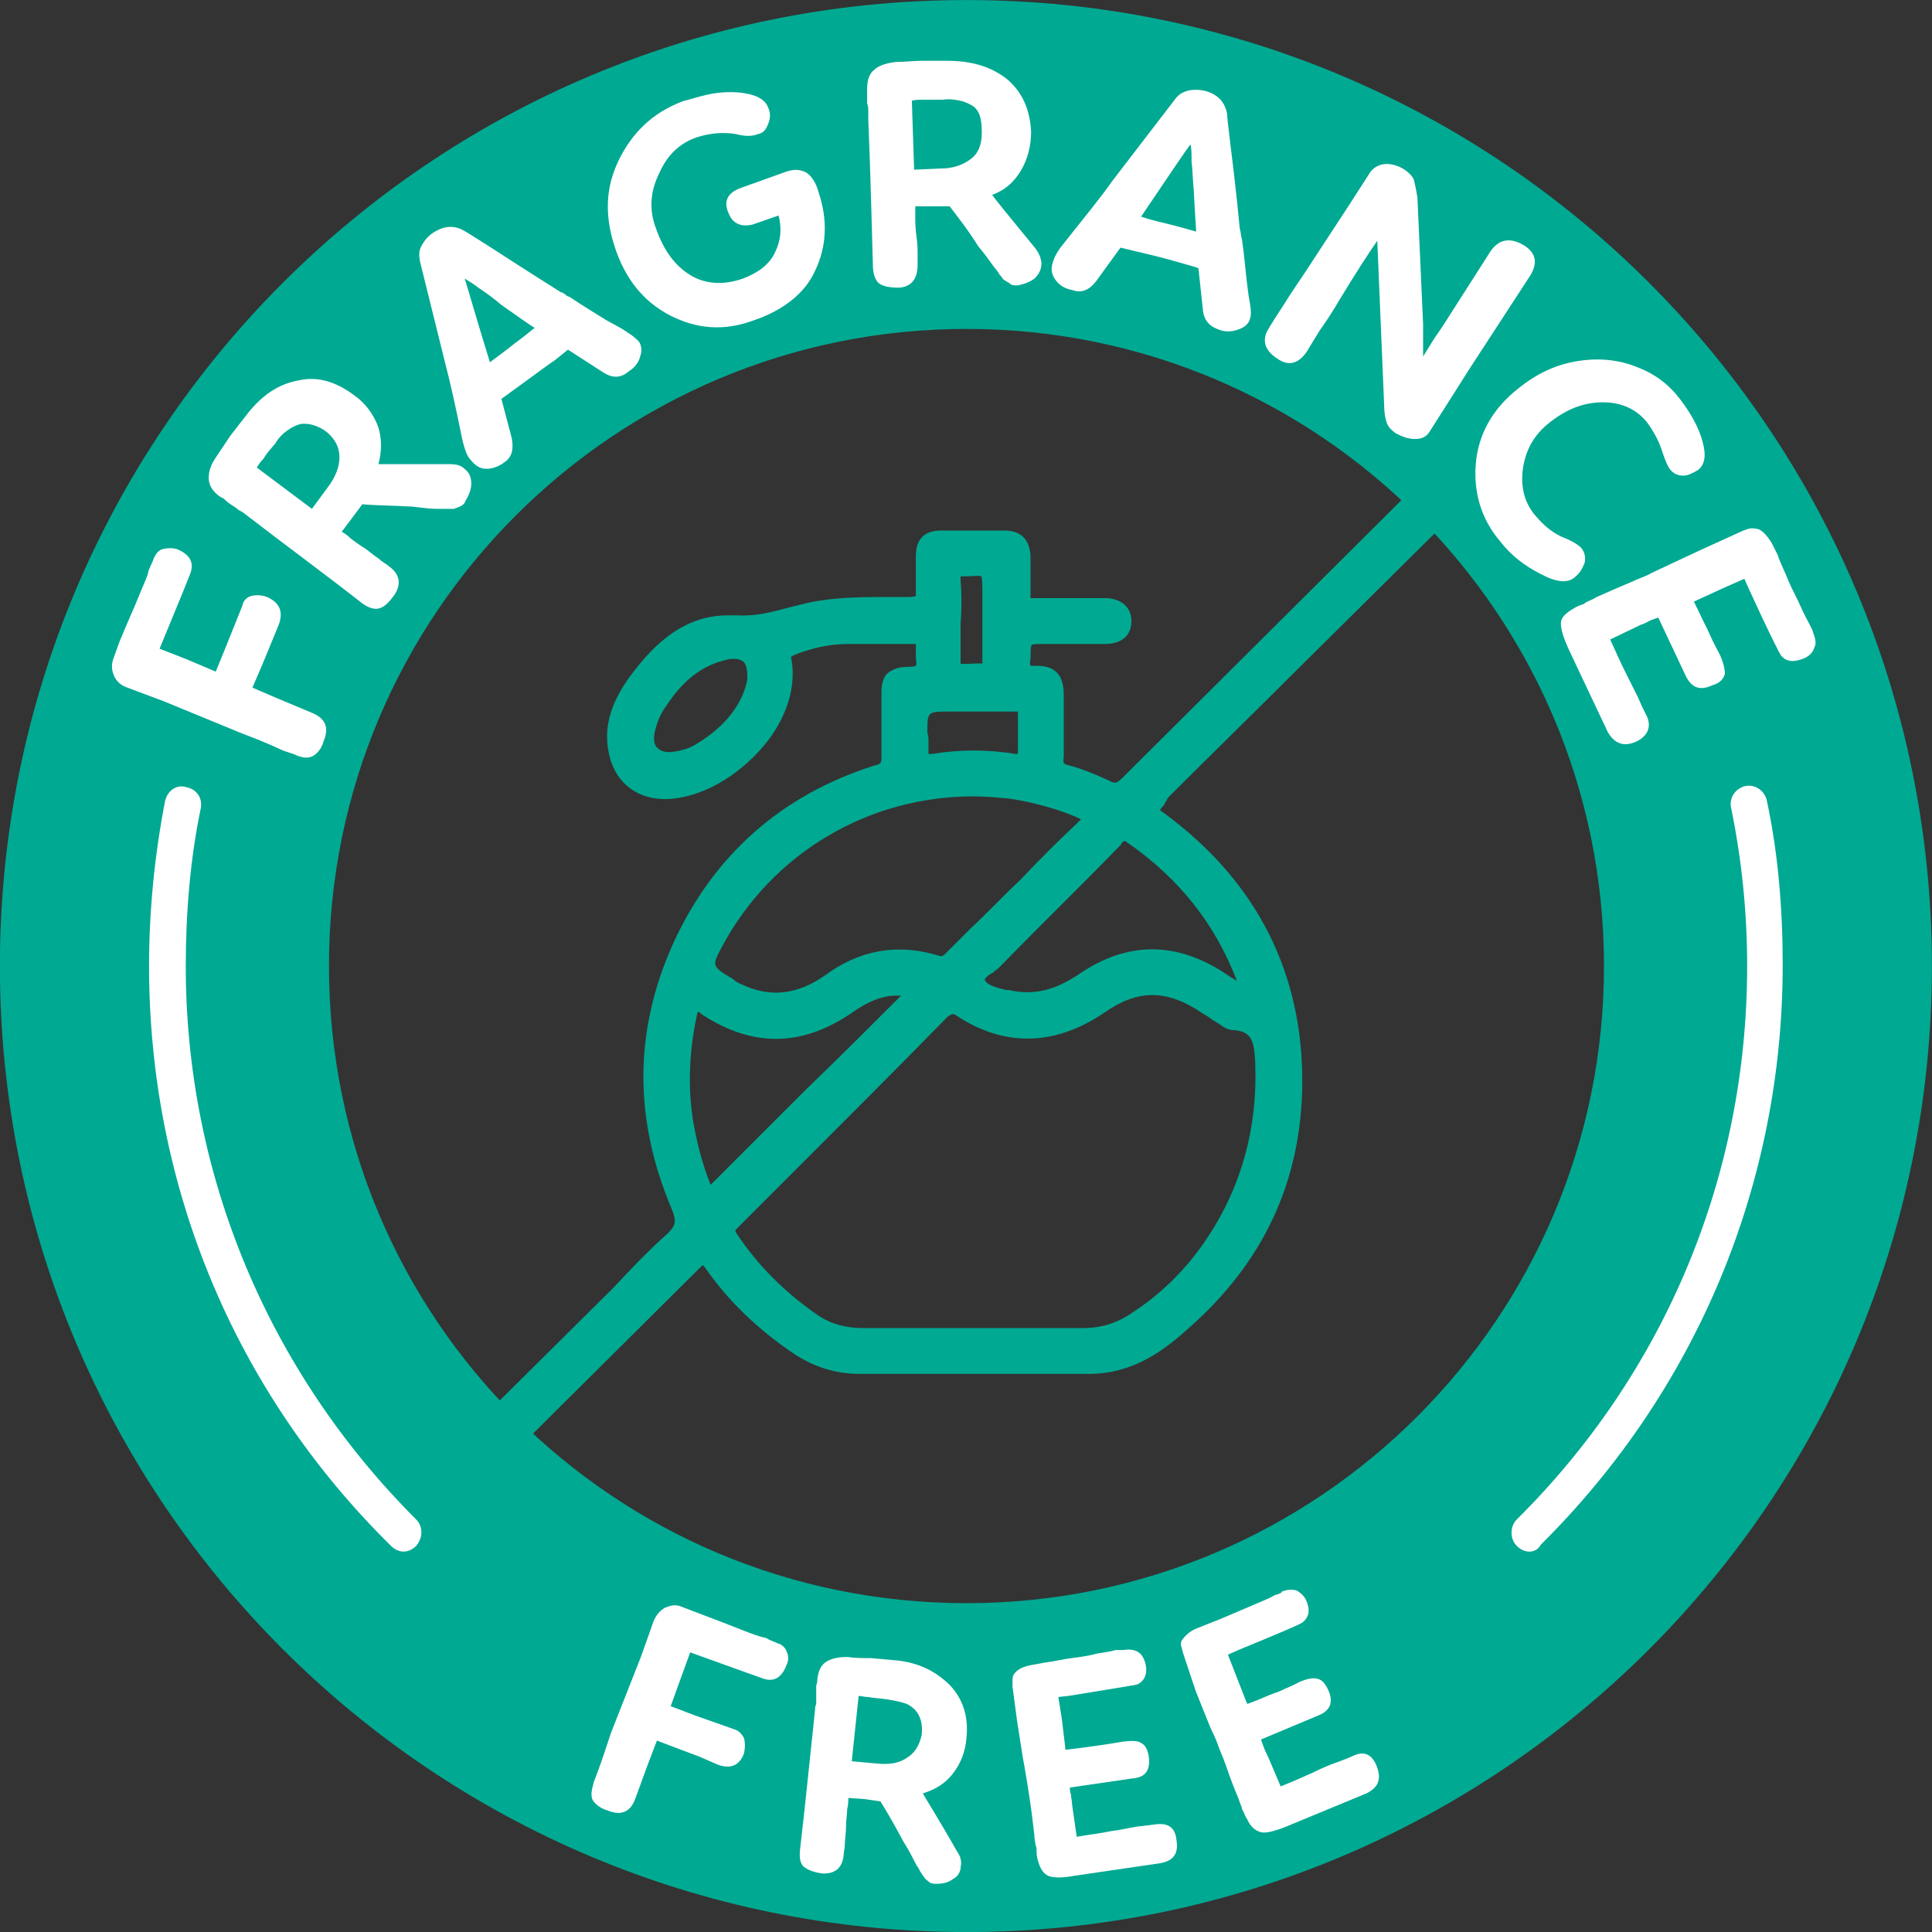 <svg width="40" height="40" viewBox="0 0 40 40" fill="none" xmlns="http://www.w3.org/2000/svg">
<rect x="0" y="0" width="40" height="40" fill="#333333" stroke="none"/>
<path d="M20.01 0.001C8.948 0.001 -0.002 8.945 -0.002 20.001C-0.002 31.056 8.948 40.001 20.01 40.001C31.049 40.001 39.998 31.056 39.998 20.001C39.998 8.945 31.049 0.001 20.01 0.001ZM20.01 33.192C12.698 33.192 6.811 27.284 6.811 20.001C6.811 12.717 12.722 6.81 20.01 6.81C27.298 6.81 33.209 12.717 33.209 20.001C33.209 27.284 27.298 33.192 20.01 33.192Z" fill="#00A992"/>
<path d="M31.663 32.125C31.568 32.125 31.473 32.077 31.402 32.006C31.259 31.864 31.259 31.603 31.402 31.46C34.488 28.4 36.173 24.319 36.173 20.001C36.173 18.863 36.055 17.771 35.841 16.727C35.793 16.514 35.936 16.324 36.126 16.276C36.339 16.229 36.529 16.371 36.577 16.561C36.814 17.653 36.909 18.815 36.909 19.978C36.909 24.509 35.129 28.779 31.9 31.982C31.853 32.077 31.758 32.125 31.663 32.125Z" fill="white"/>
<path d="M8.356 32.124C8.261 32.124 8.166 32.077 8.095 32.006C4.843 28.803 3.086 24.532 3.086 20.001C3.086 18.838 3.205 17.676 3.418 16.584C3.466 16.371 3.656 16.229 3.869 16.3C4.083 16.347 4.202 16.537 4.154 16.75C3.941 17.771 3.846 18.886 3.846 20.001C3.846 24.319 5.555 28.399 8.617 31.46C8.76 31.602 8.76 31.84 8.617 32.006C8.546 32.077 8.451 32.124 8.356 32.124Z" fill="white"/>
<path d="M3.398 14.522L2.639 14.237C2.496 14.19 2.401 14.095 2.354 13.976C2.306 13.858 2.306 13.739 2.354 13.62L2.473 13.288C2.639 12.885 2.781 12.577 2.876 12.339C2.971 12.102 3.042 11.96 3.066 11.865C3.066 11.817 3.09 11.794 3.114 11.723C3.137 11.675 3.161 11.628 3.185 11.556C3.232 11.462 3.28 11.39 3.375 11.367C3.47 11.343 3.565 11.343 3.66 11.367C3.944 11.485 4.016 11.651 3.944 11.865L3.802 12.221L3.304 13.431L3.85 13.644L4.467 13.905L4.68 13.383L5.013 12.553C5.036 12.434 5.108 12.363 5.203 12.339C5.298 12.316 5.416 12.316 5.535 12.363C5.796 12.482 5.867 12.671 5.772 12.932L5.606 13.336L5.44 13.739L5.226 14.237L5.725 14.451L6.461 14.759C6.746 14.878 6.817 15.068 6.698 15.352C6.651 15.518 6.556 15.613 6.461 15.661C6.366 15.708 6.223 15.685 6.081 15.613L5.867 15.542L5.606 15.424L5.321 15.305L5.013 15.186L3.398 14.522Z" fill="white"/>
<path d="M4.511 10.25C4.393 10.155 4.321 10.037 4.321 9.894C4.321 9.752 4.369 9.61 4.487 9.444C4.582 9.301 4.677 9.159 4.772 9.017L5.105 8.59C5.413 8.186 5.769 7.949 6.173 7.878C6.576 7.783 6.956 7.902 7.336 8.186C7.574 8.352 7.74 8.59 7.835 8.851C7.906 9.088 7.906 9.349 7.835 9.61C7.953 9.61 8.452 9.61 9.306 9.61C9.449 9.61 9.544 9.634 9.615 9.705C9.71 9.776 9.757 9.871 9.757 10.013C9.757 10.132 9.71 10.25 9.639 10.369C9.615 10.44 9.568 10.464 9.52 10.488C9.473 10.511 9.449 10.511 9.401 10.535C9.378 10.535 9.306 10.535 9.235 10.535C9.211 10.535 9.14 10.535 9.022 10.535C8.903 10.535 8.737 10.511 8.523 10.488C8.072 10.464 7.74 10.464 7.502 10.44L7.289 10.725L7.075 11.009C7.122 11.033 7.194 11.081 7.265 11.152C7.36 11.223 7.455 11.294 7.574 11.365C7.692 11.46 7.787 11.531 7.858 11.579C7.93 11.65 8.001 11.674 8.048 11.721C8.286 11.887 8.309 12.101 8.167 12.314C8.048 12.48 7.953 12.575 7.835 12.599C7.74 12.623 7.597 12.575 7.455 12.457C6.79 11.935 5.983 11.342 5.057 10.63C5.033 10.606 4.986 10.582 4.939 10.559C4.891 10.511 4.844 10.488 4.772 10.44C4.701 10.393 4.654 10.345 4.63 10.322C4.582 10.298 4.535 10.274 4.511 10.25ZM5.698 9.183C5.603 9.301 5.508 9.396 5.461 9.491C5.39 9.562 5.342 9.634 5.318 9.681L6.458 10.535L6.79 10.084C6.933 9.894 7.028 9.681 7.028 9.467C7.028 9.254 6.933 9.088 6.766 8.945C6.576 8.803 6.387 8.756 6.22 8.779C6.125 8.803 6.03 8.851 5.936 8.922C5.864 8.969 5.769 9.064 5.698 9.183Z" fill="white"/>
<path d="M9.74 9.516C9.669 9.445 9.621 9.303 9.574 9.113C9.431 8.401 9.312 7.879 9.218 7.523L8.695 5.412C8.672 5.293 8.672 5.198 8.719 5.103C8.767 5.009 8.838 4.914 8.933 4.842C9.17 4.676 9.384 4.653 9.597 4.771C9.645 4.795 9.835 4.914 10.167 5.127C10.499 5.341 10.974 5.649 11.615 6.052C11.639 6.052 11.686 6.076 11.734 6.124C11.781 6.147 11.805 6.147 11.829 6.171C12.114 6.361 12.351 6.503 12.541 6.622C12.755 6.74 12.897 6.812 12.992 6.883C13.111 6.954 13.182 7.025 13.229 7.073C13.277 7.144 13.301 7.262 13.253 7.381C13.229 7.5 13.134 7.618 13.016 7.689C12.85 7.832 12.683 7.832 12.493 7.713L11.758 7.239C11.734 7.262 11.639 7.334 11.496 7.452C11.354 7.547 11.164 7.689 10.903 7.879L10.381 8.259L10.594 9.065C10.642 9.303 10.594 9.469 10.452 9.564C10.333 9.659 10.191 9.706 10.072 9.706C9.93 9.706 9.835 9.635 9.74 9.516ZM9.621 5.768C9.669 5.91 9.835 6.503 10.143 7.5C10.333 7.357 10.499 7.239 10.642 7.12C10.808 7.001 10.95 6.883 11.069 6.788C11.022 6.764 10.784 6.598 10.381 6.313C10.215 6.171 10.048 6.052 9.906 5.958C9.787 5.863 9.692 5.815 9.621 5.768Z" fill="white"/>
<path d="M14.172 2.089C14.41 2.018 14.647 1.947 14.861 1.923C15.074 1.899 15.288 1.899 15.502 1.947C15.715 1.994 15.858 2.089 15.905 2.232C15.953 2.326 15.953 2.445 15.905 2.564C15.858 2.682 15.81 2.754 15.691 2.777C15.573 2.825 15.43 2.825 15.241 2.777C14.979 2.73 14.694 2.754 14.41 2.848C14.077 2.967 13.816 3.204 13.65 3.584C13.46 3.964 13.436 4.343 13.579 4.723C13.745 5.197 13.982 5.506 14.291 5.695C14.6 5.885 14.979 5.909 15.383 5.767C15.691 5.648 15.929 5.482 16.048 5.221C16.166 4.984 16.19 4.723 16.119 4.462L15.573 4.652C15.454 4.675 15.359 4.675 15.264 4.628C15.169 4.58 15.122 4.509 15.074 4.391C14.979 4.153 15.074 3.987 15.335 3.892L16.261 3.56C16.451 3.489 16.594 3.513 16.712 3.584C16.807 3.655 16.902 3.797 16.95 3.987C17.14 4.557 17.116 5.102 16.878 5.601C16.665 6.075 16.214 6.431 15.573 6.644C14.979 6.858 14.41 6.81 13.864 6.526C13.318 6.241 12.938 5.767 12.724 5.102C12.511 4.438 12.534 3.845 12.843 3.252C13.151 2.659 13.602 2.279 14.22 2.066L14.172 2.089Z" fill="white"/>
<path d="M17.953 1.828C17.953 1.662 18.001 1.52 18.096 1.449C18.191 1.354 18.357 1.306 18.547 1.283C18.736 1.283 18.903 1.259 19.069 1.259H19.615C20.113 1.259 20.517 1.377 20.849 1.638C21.158 1.899 21.324 2.255 21.348 2.73C21.348 3.014 21.277 3.299 21.134 3.536C20.992 3.774 20.802 3.94 20.541 4.035C20.588 4.106 20.897 4.485 21.443 5.15C21.514 5.245 21.561 5.363 21.561 5.458C21.561 5.577 21.514 5.672 21.419 5.766C21.324 5.838 21.205 5.885 21.063 5.909C20.992 5.909 20.944 5.909 20.897 5.861C20.849 5.838 20.826 5.814 20.778 5.79C20.754 5.766 20.731 5.719 20.683 5.672C20.683 5.648 20.636 5.6 20.564 5.506C20.493 5.411 20.398 5.268 20.256 5.102C20.018 4.723 19.805 4.462 19.662 4.272H19.306H18.95C18.95 4.319 18.95 4.414 18.95 4.509C18.95 4.604 18.95 4.723 18.974 4.889C18.998 5.055 18.998 5.173 18.998 5.268C18.998 5.363 18.998 5.434 18.998 5.482C18.998 5.766 18.879 5.933 18.618 5.956C18.428 5.956 18.285 5.933 18.191 5.861C18.119 5.79 18.072 5.672 18.072 5.482C18.048 4.628 18.024 3.631 17.977 2.469C17.977 2.421 17.977 2.398 17.977 2.326C17.977 2.255 17.977 2.208 17.953 2.137C17.953 2.065 17.953 1.994 17.953 1.947C17.953 1.876 17.953 1.828 17.953 1.828ZM19.52 2.065C19.354 2.065 19.235 2.065 19.116 2.065C19.021 2.065 18.926 2.065 18.879 2.089L18.926 3.513L19.472 3.489C19.733 3.489 19.924 3.418 20.09 3.299C20.256 3.18 20.327 2.991 20.327 2.753C20.327 2.516 20.303 2.326 20.161 2.208C20.09 2.16 19.995 2.113 19.9 2.089C19.781 2.065 19.662 2.042 19.52 2.065Z" fill="white"/>
<path d="M21.797 5.435C21.821 5.34 21.892 5.198 22.011 5.056C22.462 4.486 22.794 4.083 23.008 3.775L24.337 2.043C24.409 1.948 24.503 1.9 24.598 1.877C24.693 1.853 24.812 1.853 24.931 1.877C25.216 1.948 25.358 2.114 25.405 2.351C25.405 2.399 25.429 2.612 25.477 3.015C25.524 3.395 25.595 3.964 25.667 4.724C25.667 4.747 25.69 4.795 25.69 4.842C25.69 4.89 25.714 4.937 25.714 4.961C25.762 5.293 25.785 5.578 25.809 5.791C25.833 6.005 25.857 6.171 25.88 6.289C25.904 6.432 25.904 6.527 25.88 6.598C25.857 6.693 25.785 6.764 25.667 6.811C25.548 6.859 25.405 6.883 25.263 6.835C25.049 6.764 24.931 6.645 24.907 6.432L24.812 5.554C24.765 5.53 24.67 5.507 24.503 5.459C24.337 5.412 24.1 5.34 23.791 5.269L23.198 5.127L22.699 5.815C22.557 6.005 22.391 6.076 22.201 6.005C22.058 5.981 21.94 5.91 21.868 5.815C21.773 5.696 21.75 5.578 21.797 5.435ZM24.646 2.992C24.551 3.11 24.218 3.609 23.625 4.486C23.839 4.558 24.052 4.605 24.242 4.652C24.432 4.7 24.598 4.747 24.765 4.795C24.765 4.747 24.741 4.463 24.717 3.964C24.693 3.727 24.693 3.514 24.67 3.348C24.67 3.182 24.67 3.063 24.646 2.992Z" fill="white"/>
<path d="M27.067 7.262C26.901 7.523 26.687 7.594 26.45 7.428C26.188 7.262 26.117 7.049 26.26 6.811C26.331 6.693 26.45 6.503 26.592 6.289C26.734 6.052 26.924 5.791 27.138 5.459L27.945 4.225L28.372 3.561C28.444 3.466 28.562 3.395 28.705 3.395C28.847 3.395 28.966 3.442 29.084 3.514C29.18 3.585 29.251 3.656 29.274 3.727C29.298 3.822 29.322 3.941 29.346 4.083L29.464 6.716V7.381C29.583 7.191 29.678 7.025 29.797 6.859C29.915 6.693 30.01 6.527 30.105 6.384L30.817 5.269C30.912 5.103 31.031 5.008 31.15 4.985C31.268 4.961 31.387 4.985 31.553 5.079C31.814 5.246 31.838 5.459 31.672 5.72L30.39 7.689L30.105 8.14L29.607 8.923C29.536 9.042 29.441 9.089 29.298 9.089C29.156 9.089 29.037 9.042 28.895 8.97C28.8 8.899 28.729 8.828 28.705 8.733C28.681 8.662 28.657 8.543 28.657 8.377L28.515 4.985C28.349 5.222 28.087 5.625 27.755 6.171C27.589 6.456 27.447 6.669 27.328 6.835C27.209 7.025 27.138 7.144 27.067 7.262Z" fill="white"/>
<path d="M35.254 9.16C35.325 9.421 35.302 9.611 35.159 9.729C35.041 9.8 34.946 9.848 34.85 9.848C34.732 9.848 34.637 9.8 34.566 9.705C34.518 9.634 34.471 9.516 34.423 9.373C34.352 9.136 34.233 8.923 34.091 8.733C33.877 8.472 33.569 8.329 33.189 8.329C32.785 8.329 32.429 8.472 32.073 8.756C31.741 9.017 31.575 9.35 31.527 9.729C31.48 10.109 31.575 10.441 31.812 10.702C31.978 10.892 32.168 11.058 32.429 11.153C32.595 11.224 32.69 11.295 32.738 11.342C32.809 11.437 32.833 11.532 32.809 11.651C32.761 11.77 32.714 11.864 32.595 11.959C32.453 12.078 32.215 12.054 31.907 11.888C31.575 11.722 31.29 11.508 31.052 11.2C30.672 10.749 30.506 10.204 30.554 9.611C30.601 9.017 30.886 8.472 31.432 8.045C31.812 7.736 32.215 7.546 32.667 7.475C33.118 7.404 33.521 7.452 33.877 7.594C34.257 7.736 34.542 7.95 34.779 8.258C35.017 8.567 35.183 8.875 35.254 9.16Z" fill="white"/>
<path d="M36.091 10.986C36.162 10.962 36.21 10.939 36.257 10.939C36.304 10.939 36.352 10.939 36.423 10.962C36.518 11.01 36.613 11.129 36.684 11.247L36.803 11.484C36.874 11.698 36.969 11.864 37.04 12.054C37.112 12.22 37.207 12.386 37.278 12.552C37.349 12.718 37.42 12.837 37.468 12.932C37.515 13.027 37.539 13.074 37.539 13.098C37.586 13.216 37.61 13.335 37.563 13.406C37.539 13.501 37.468 13.572 37.373 13.62C37.159 13.714 36.993 13.714 36.874 13.572C36.827 13.501 36.589 13.027 36.21 12.196L36.115 11.983L35.687 12.172L35.118 12.433L35.07 12.457L35.165 12.647C35.236 12.813 35.331 12.979 35.403 13.145C35.474 13.311 35.545 13.43 35.616 13.572C35.687 13.738 35.711 13.857 35.711 13.952C35.687 14.047 35.616 14.142 35.45 14.189C35.189 14.308 35.023 14.236 34.904 13.999L34.334 12.789C34.31 12.789 34.263 12.813 34.192 12.837C34.121 12.86 34.073 12.908 33.978 12.932L33.337 13.24C33.456 13.501 33.551 13.714 33.646 13.904C33.741 14.094 33.836 14.284 33.907 14.426L34.002 14.64L34.097 14.83C34.192 15.043 34.121 15.233 33.883 15.351C33.622 15.47 33.432 15.399 33.29 15.162L32.483 13.454C32.364 13.193 32.316 13.027 32.316 12.908C32.316 12.789 32.411 12.694 32.578 12.6C32.649 12.552 32.72 12.528 32.791 12.505C32.791 12.505 32.815 12.481 32.862 12.457C32.91 12.433 32.981 12.41 33.052 12.362C33.218 12.291 33.48 12.172 33.764 12.054C33.907 11.983 34.073 11.935 34.192 11.864C34.334 11.793 34.453 11.745 34.595 11.674L35.307 11.342L36.091 10.986Z" fill="white"/>
<path d="M13.269 34.305L13.53 33.57C13.578 33.451 13.649 33.356 13.768 33.285C13.886 33.238 13.981 33.214 14.1 33.261L14.409 33.38C14.788 33.522 15.097 33.641 15.334 33.736C15.572 33.831 15.714 33.878 15.809 33.902C15.857 33.902 15.88 33.926 15.928 33.95C15.975 33.973 16.047 33.997 16.094 34.021C16.189 34.044 16.26 34.116 16.284 34.187C16.331 34.282 16.331 34.377 16.284 34.471C16.189 34.732 16.023 34.827 15.809 34.756L15.477 34.638L14.29 34.211L14.1 34.732L13.886 35.325L14.385 35.515L15.192 35.8C15.287 35.824 15.358 35.895 15.405 35.99C15.429 36.085 15.429 36.18 15.405 36.298C15.31 36.559 15.121 36.63 14.86 36.535L14.48 36.369L14.1 36.227L13.601 36.037L13.411 36.535L13.15 37.247C13.055 37.508 12.865 37.603 12.581 37.484C12.414 37.437 12.319 37.342 12.272 37.271C12.225 37.176 12.248 37.057 12.296 36.891L12.367 36.702L12.462 36.441L12.557 36.156L12.652 35.871L13.269 34.305Z" fill="white"/>
<path d="M16.923 34.757C16.946 34.59 16.994 34.472 17.113 34.401C17.231 34.33 17.374 34.306 17.54 34.306C17.706 34.33 17.872 34.33 18.038 34.33L18.561 34.377C19.035 34.424 19.391 34.614 19.676 34.899C19.937 35.184 20.056 35.539 20.009 35.99C19.985 36.275 19.89 36.512 19.724 36.726C19.558 36.939 19.344 37.058 19.107 37.129C19.154 37.224 19.415 37.627 19.819 38.339C19.89 38.434 19.914 38.553 19.89 38.647C19.89 38.766 19.819 38.861 19.724 38.908C19.629 38.98 19.51 39.003 19.368 39.003C19.297 39.003 19.249 38.98 19.225 38.956C19.201 38.932 19.154 38.908 19.13 38.861C19.107 38.837 19.083 38.79 19.035 38.719C19.035 38.695 18.988 38.647 18.94 38.553C18.893 38.458 18.822 38.315 18.703 38.126C18.513 37.77 18.347 37.485 18.228 37.295L17.896 37.248L17.564 37.224C17.564 37.271 17.564 37.366 17.54 37.461C17.54 37.556 17.516 37.675 17.516 37.817C17.516 37.959 17.492 38.078 17.492 38.173C17.492 38.268 17.469 38.339 17.469 38.386C17.445 38.671 17.302 38.79 17.041 38.79C16.851 38.766 16.733 38.719 16.638 38.647C16.567 38.576 16.543 38.458 16.567 38.268C16.662 37.461 16.756 36.512 16.875 35.397C16.875 35.373 16.875 35.326 16.899 35.279C16.899 35.231 16.899 35.16 16.899 35.089C16.899 35.017 16.899 34.946 16.899 34.899C16.923 34.828 16.923 34.78 16.923 34.757ZM18.371 35.184C18.228 35.16 18.086 35.16 17.991 35.136C17.896 35.136 17.825 35.112 17.777 35.112L17.635 36.465L18.157 36.512C18.394 36.536 18.608 36.512 18.774 36.394C18.94 36.299 19.035 36.133 19.083 35.919C19.107 35.706 19.059 35.516 18.94 35.397C18.869 35.326 18.798 35.279 18.703 35.255C18.632 35.231 18.513 35.207 18.371 35.184Z" fill="white"/>
<path d="M20.963 34.921C20.963 34.85 20.963 34.803 20.963 34.755C20.963 34.708 20.987 34.66 21.034 34.613C21.105 34.542 21.224 34.494 21.366 34.471L21.628 34.423C21.817 34.399 22.007 34.352 22.197 34.328C22.387 34.304 22.553 34.281 22.72 34.233C22.886 34.21 23.028 34.186 23.099 34.162C23.194 34.162 23.266 34.162 23.266 34.162C23.384 34.138 23.503 34.162 23.574 34.21C23.645 34.257 23.693 34.352 23.717 34.447C23.764 34.66 23.693 34.803 23.55 34.874C23.456 34.898 22.981 34.969 22.126 35.111L21.912 35.135L21.984 35.586L22.055 36.179V36.226L22.268 36.203C22.458 36.179 22.625 36.155 22.791 36.131C22.957 36.108 23.099 36.084 23.242 36.06C23.408 36.036 23.55 36.036 23.622 36.084C23.717 36.131 23.764 36.226 23.788 36.392C23.812 36.653 23.717 36.796 23.456 36.819L22.15 37.009C22.15 37.033 22.15 37.104 22.174 37.151C22.174 37.223 22.197 37.294 22.197 37.365L22.292 38.029C22.553 37.982 22.791 37.958 23.004 37.911C23.218 37.887 23.384 37.84 23.55 37.816L23.764 37.792L23.954 37.768C24.191 37.745 24.334 37.84 24.358 38.1C24.405 38.385 24.286 38.528 24.025 38.575L22.245 38.836C21.984 38.883 21.817 38.883 21.699 38.836C21.604 38.788 21.533 38.694 21.485 38.504C21.461 38.433 21.461 38.361 21.461 38.29C21.461 38.29 21.461 38.243 21.438 38.195C21.438 38.148 21.414 38.077 21.414 37.982C21.39 37.792 21.366 37.555 21.319 37.246C21.295 37.08 21.271 36.938 21.248 36.796C21.224 36.653 21.2 36.511 21.177 36.392L21.058 35.633L20.963 34.921Z" fill="white"/>
<path d="M24.497 34.234C24.473 34.163 24.473 34.115 24.449 34.068C24.449 34.02 24.449 33.973 24.497 33.925C24.568 33.831 24.663 33.759 24.782 33.712L25.019 33.617C25.209 33.546 25.375 33.475 25.541 33.403C25.707 33.332 25.874 33.261 26.04 33.19C26.206 33.119 26.325 33.071 26.396 33.024C26.491 33 26.538 32.976 26.538 32.953C26.657 32.905 26.752 32.905 26.847 32.929C26.918 32.976 26.989 33.024 27.037 33.119C27.132 33.332 27.108 33.475 26.965 33.593C26.894 33.641 26.443 33.831 25.636 34.163L25.422 34.258L25.589 34.684L25.802 35.23L25.826 35.278L26.016 35.206C26.182 35.135 26.348 35.064 26.491 35.017C26.633 34.946 26.776 34.898 26.894 34.827C27.061 34.756 27.179 34.732 27.274 34.756C27.369 34.779 27.44 34.851 27.512 35.017C27.607 35.254 27.535 35.42 27.298 35.515L26.111 36.013C26.111 36.037 26.135 36.084 26.158 36.156C26.182 36.227 26.206 36.274 26.253 36.369L26.515 36.986C26.752 36.891 26.965 36.796 27.179 36.701C27.369 36.606 27.535 36.535 27.678 36.488L27.868 36.416L28.034 36.345C28.247 36.25 28.414 36.322 28.509 36.583C28.604 36.843 28.532 37.01 28.295 37.128L26.633 37.816C26.396 37.911 26.206 37.959 26.111 37.935C26.016 37.911 25.897 37.84 25.826 37.674C25.779 37.603 25.755 37.532 25.731 37.484C25.731 37.484 25.707 37.46 25.707 37.413C25.684 37.365 25.66 37.294 25.636 37.223C25.565 37.057 25.47 36.82 25.375 36.535C25.328 36.393 25.256 36.25 25.209 36.108C25.161 35.966 25.09 35.847 25.043 35.728L24.758 35.017L24.497 34.234Z" fill="white"/>
<path d="M24.185 16.512C25.134 15.563 26.108 14.614 27.057 13.665L29.906 10.842L29.241 10.13L23.235 16.108C23.116 16.227 23.069 16.227 22.95 16.156C22.689 16.037 22.404 15.919 22.143 15.848C22.024 15.824 22.001 15.8 22.024 15.681C22.024 15.397 22.024 15.112 22.024 14.827V14.4C22.024 14.234 22.001 14.044 21.882 13.926C21.74 13.784 21.55 13.784 21.431 13.784C21.36 13.784 21.336 13.784 21.336 13.784C21.336 13.784 21.312 13.736 21.336 13.641C21.336 13.523 21.336 13.38 21.36 13.357C21.36 13.333 21.502 13.333 21.621 13.333H22.048C22.333 13.333 22.618 13.333 22.879 13.333C23.211 13.333 23.425 13.167 23.425 12.858C23.425 12.573 23.211 12.384 22.879 12.384H22.381C22.048 12.384 21.74 12.384 21.407 12.384H21.384C21.36 12.384 21.36 12.384 21.336 12.384C21.336 12.384 21.336 12.36 21.336 12.313C21.336 12.052 21.336 11.767 21.336 11.506C21.312 11.15 21.122 10.984 20.79 10.984C20.363 10.984 19.912 10.984 19.484 10.984C19.152 10.984 18.962 11.15 18.962 11.506V11.672C18.962 11.862 18.962 12.028 18.962 12.218C18.962 12.313 18.962 12.336 18.962 12.336C18.962 12.336 18.939 12.36 18.82 12.36C18.701 12.36 18.559 12.36 18.44 12.36C17.87 12.36 17.3 12.36 16.731 12.479L16.351 12.573C15.995 12.668 15.662 12.763 15.259 12.74C15.188 12.74 15.14 12.74 15.069 12.74C14.048 12.74 13.407 13.499 12.98 14.092C12.624 14.614 12.505 15.088 12.6 15.563C12.719 16.227 13.241 16.607 13.93 16.536C14.642 16.464 15.401 15.99 15.924 15.302C16.327 14.756 16.493 14.139 16.375 13.594C16.398 13.594 16.398 13.594 16.422 13.57C16.826 13.404 17.206 13.333 17.562 13.333C17.775 13.333 18.013 13.333 18.226 13.333C18.44 13.333 18.677 13.333 18.891 13.333C18.939 13.333 18.962 13.333 18.962 13.333C18.962 13.333 18.962 13.357 18.962 13.38C18.962 13.451 18.962 13.546 18.962 13.641C18.986 13.76 18.962 13.784 18.962 13.784C18.962 13.784 18.915 13.807 18.796 13.807C18.606 13.807 18.487 13.855 18.392 13.926C18.297 13.997 18.25 14.139 18.25 14.329V14.78C18.25 15.065 18.25 15.373 18.25 15.658C18.25 15.776 18.25 15.824 18.108 15.848C16.161 16.464 14.76 17.722 13.93 19.549C13.122 21.352 13.122 23.178 13.906 25.029C14.001 25.266 14.001 25.361 13.835 25.527C13.431 25.883 13.051 26.287 12.695 26.666L9.633 29.703L10.297 30.415L14.547 26.192C14.547 26.192 14.57 26.215 14.594 26.239C15.069 26.927 15.686 27.52 16.422 28.018C16.849 28.303 17.3 28.445 17.799 28.445C19.39 28.445 20.956 28.445 22.547 28.445C23.425 28.445 24.066 27.995 24.612 27.496C26.155 26.144 26.938 24.46 26.962 22.467C26.986 20.142 26.013 18.244 24.113 16.844C24.042 16.797 24.019 16.773 24.019 16.773C24.019 16.773 24.019 16.749 24.09 16.678L24.185 16.512ZM19.2 15.159C19.2 14.732 19.2 14.732 19.651 14.732H21.027H21.051C21.075 14.732 21.075 14.732 21.075 14.732C21.075 14.732 21.075 14.756 21.075 14.78C21.075 15.041 21.075 15.302 21.075 15.563C21.075 15.587 21.075 15.587 21.075 15.61C21.075 15.61 21.051 15.61 21.027 15.61C20.458 15.515 19.864 15.515 19.294 15.61C19.247 15.61 19.223 15.61 19.223 15.61C19.223 15.587 19.223 15.563 19.223 15.515C19.223 15.444 19.223 15.349 19.223 15.278L19.2 15.159ZM20.909 16.536C21.384 16.607 22.001 16.773 22.381 16.963L22.286 17.058C21.882 17.437 21.502 17.817 21.122 18.22C20.766 18.552 20.434 18.908 20.078 19.24L19.603 19.715C19.532 19.786 19.508 19.81 19.437 19.786C18.582 19.525 17.799 19.667 17.087 20.189C16.517 20.593 15.947 20.664 15.354 20.379C15.283 20.355 15.211 20.308 15.164 20.26L15.117 20.237C14.737 19.999 14.737 19.999 14.95 19.596C15.995 17.651 17.989 16.488 20.149 16.488C20.41 16.488 20.648 16.512 20.909 16.536ZM17.633 20.972C18.036 20.687 18.345 20.593 18.654 20.616C18.013 21.257 17.372 21.897 16.707 22.538C16.042 23.202 15.378 23.866 14.713 24.531C14.57 24.175 14.452 23.772 14.357 23.25C14.238 22.538 14.262 21.802 14.428 21.02C14.428 20.996 14.452 20.948 14.452 20.948C14.476 20.948 14.499 20.972 14.523 20.996C15.568 21.684 16.588 21.684 17.633 20.972ZM15.283 25.409L16.303 24.389C17.419 23.273 18.535 22.158 19.627 21.043C19.674 21.02 19.698 20.996 19.722 20.996C19.746 20.996 19.746 20.996 19.793 21.02C20.79 21.684 21.835 21.66 22.855 20.972C23.567 20.474 24.161 20.474 24.921 20.996C25.016 21.043 25.087 21.114 25.182 21.162C25.206 21.186 25.229 21.186 25.253 21.209C25.324 21.257 25.419 21.328 25.538 21.328C25.941 21.352 25.965 21.589 25.989 22.016V22.04C26.036 23.345 25.704 24.555 25.016 25.598C24.612 26.215 24.09 26.761 23.425 27.188C23.116 27.401 22.784 27.496 22.428 27.496H17.87C17.49 27.496 17.158 27.401 16.873 27.188C16.232 26.737 15.686 26.192 15.259 25.551C15.211 25.48 15.211 25.48 15.283 25.409ZM25.49 20.237L25.419 20.189C24.375 19.477 23.33 19.477 22.309 20.189C21.835 20.498 21.407 20.616 20.885 20.498H20.838C20.648 20.45 20.434 20.403 20.387 20.284C20.387 20.26 20.482 20.166 20.553 20.142C20.6 20.094 20.648 20.071 20.695 20.023C21.526 19.169 22.381 18.339 23.211 17.485C23.211 17.461 23.259 17.413 23.283 17.413C23.283 17.413 23.306 17.413 23.33 17.437C24.398 18.173 25.158 19.122 25.609 20.308C25.562 20.284 25.538 20.26 25.49 20.237ZM19.888 12.004C19.888 11.957 19.888 11.957 19.888 11.933C19.888 11.933 19.912 11.933 19.959 11.933C20.125 11.933 20.292 11.909 20.315 11.933C20.339 11.957 20.339 12.146 20.339 12.289V13.119C20.339 13.309 20.339 13.499 20.339 13.689C20.339 13.736 20.339 13.736 20.339 13.736C20.339 13.736 20.315 13.736 20.268 13.736C20.102 13.736 19.912 13.76 19.888 13.736C19.888 13.736 19.888 13.57 19.888 13.404V12.929C19.912 12.621 19.912 12.313 19.888 12.004ZM15.473 14.068C15.378 14.566 15.021 15.041 14.428 15.397C14.286 15.492 14.12 15.539 13.953 15.563C13.811 15.587 13.692 15.563 13.621 15.492C13.55 15.444 13.526 15.326 13.55 15.183C13.597 14.97 13.668 14.78 13.811 14.59C14.143 14.092 14.523 13.784 15.021 13.665C15.093 13.641 15.164 13.641 15.211 13.641C15.283 13.641 15.33 13.665 15.378 13.689C15.473 13.76 15.473 13.95 15.473 14.068Z" fill="#00A992"/>
</svg>
